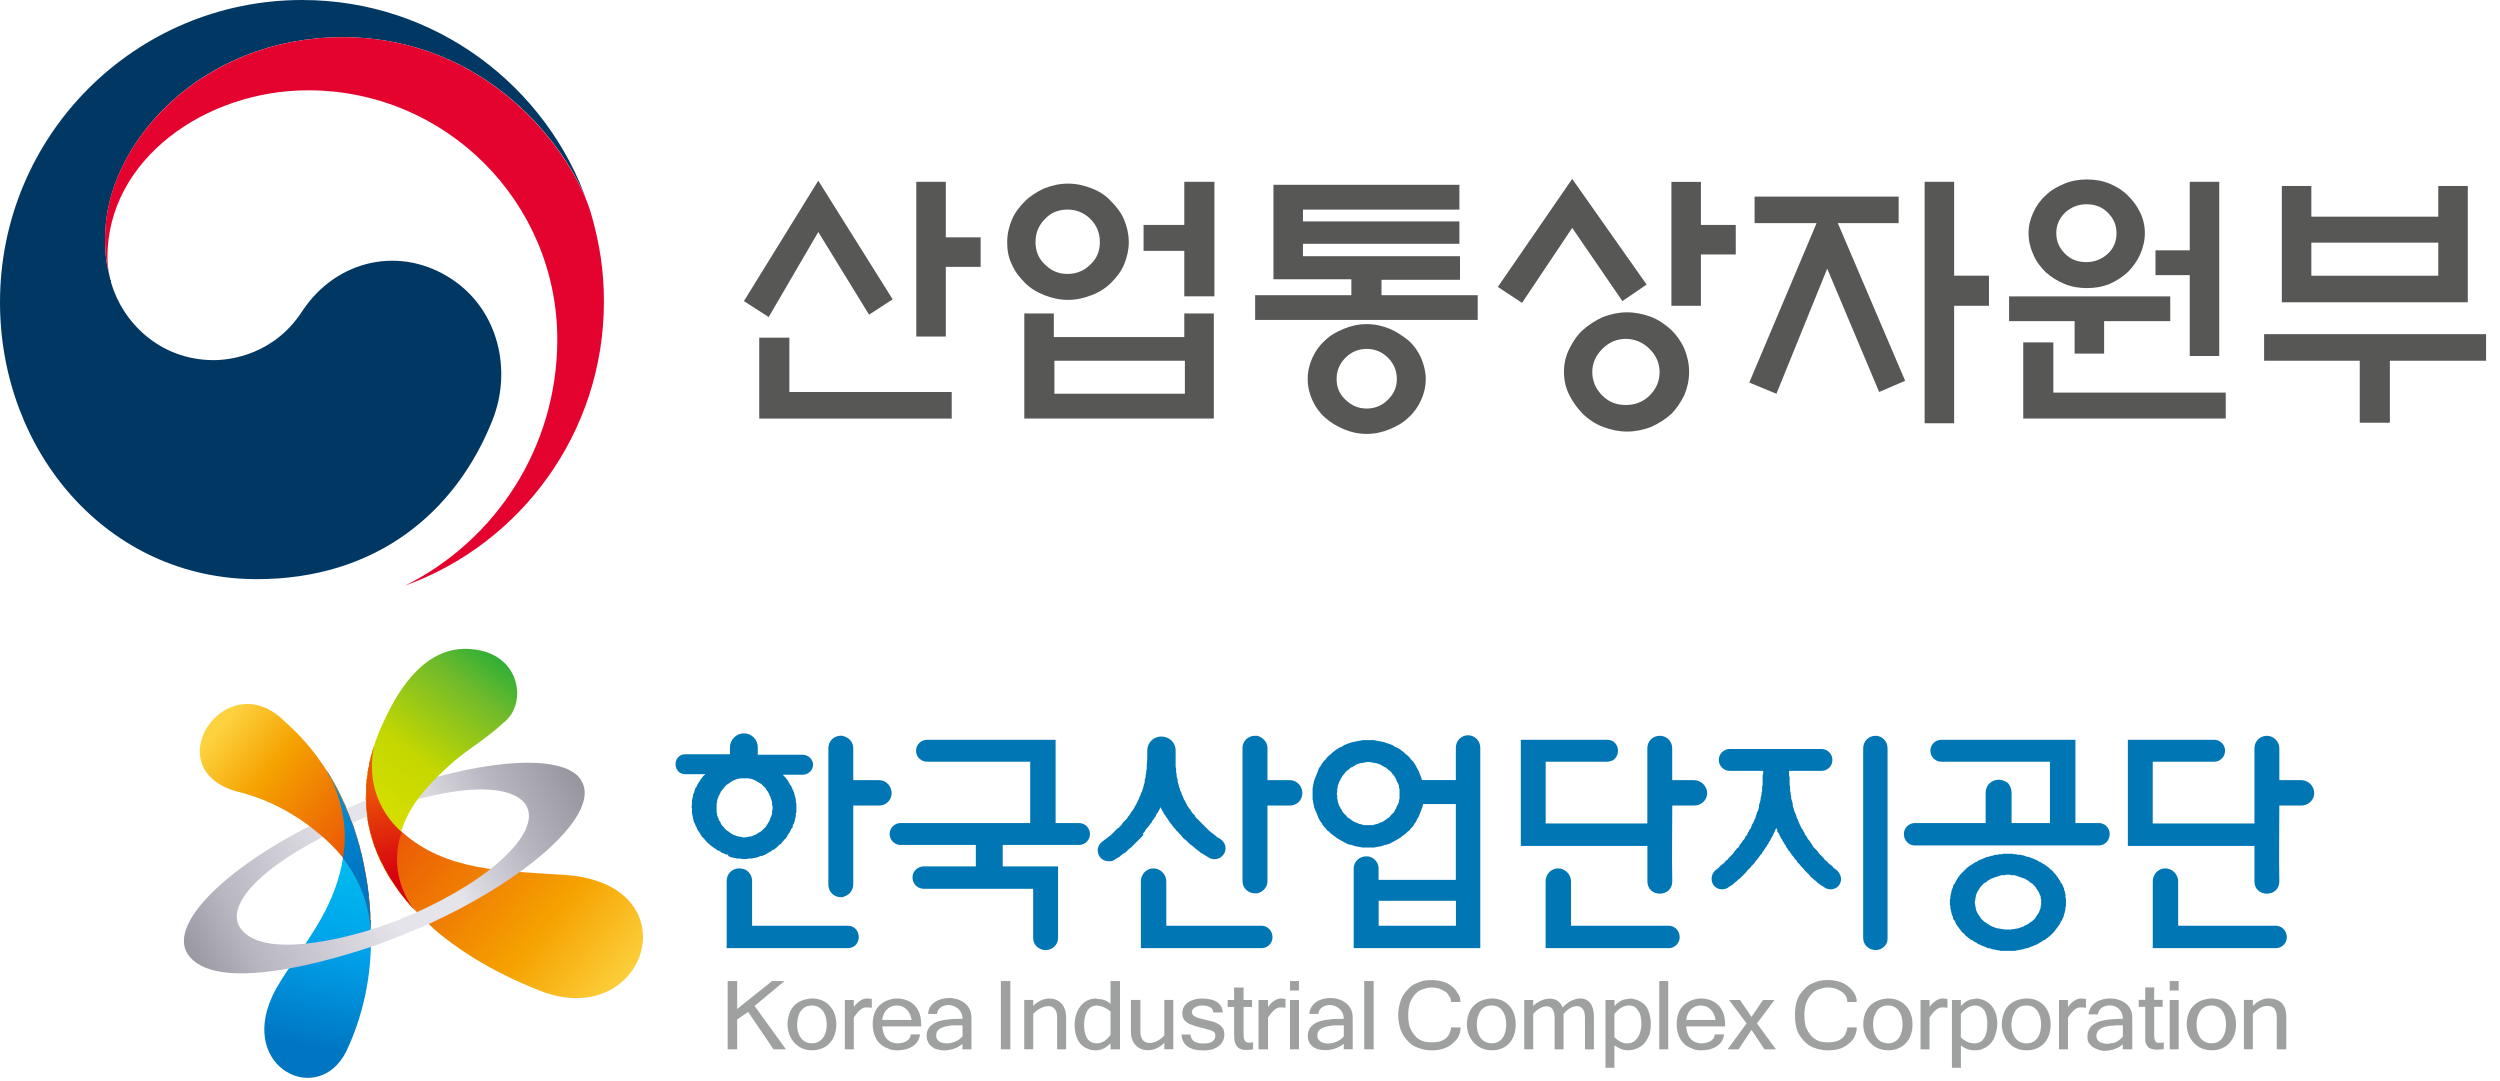 <svg width="148" height="64" viewBox="0 0 148 64" fill="none" xmlns="http://www.w3.org/2000/svg">
<path d="M26.807 16.567C23.766 14.504 19.922 15.343 17.895 18.419C16.217 21.005 13.631 21.32 12.652 21.32C9.437 21.32 7.235 19.048 6.571 16.706C6.571 16.671 6.571 16.671 6.571 16.636C6.571 16.601 6.571 16.567 6.536 16.567C6.291 15.588 6.221 15.133 6.221 14.085C6.221 8.458 11.953 2.202 20.271 2.202C28.764 2.202 33.622 8.668 34.88 12.268C34.846 12.198 34.846 12.128 34.811 12.093C32.399 5.068 25.724 0 17.895 0C8.004 0 0 8.004 0 17.895C0 26.737 6.361 34.286 15.203 34.286C22.263 34.286 26.982 30.337 29.149 24.885C30.337 21.914 29.498 18.384 26.807 16.567Z" fill="#003863"/>
<path d="M34.983 12.616C33.935 9.121 29.042 2.201 20.269 2.201C11.986 2.201 6.219 8.457 6.219 14.049C6.219 15.098 6.289 15.552 6.534 16.531C6.429 16.111 6.359 15.657 6.359 15.238C6.359 9.401 12.196 5.347 18.242 5.347C26.385 5.347 32.991 11.952 32.991 20.096C32.991 26.492 29.321 32.014 23.974 34.67C30.859 32.188 35.752 25.583 35.752 17.859C35.752 16.041 35.508 14.434 34.983 12.616Z" fill="#E4032E"/>
<path d="M48.442 10.695L52.846 17.72L51.448 18.628L48.442 13.735L45.507 18.768L44.039 17.825L48.442 10.695ZM46.73 19.991V23.207H56.341V24.78H44.947V19.991H46.73ZM55.992 19.922H54.244V10.764H55.992V14.05H58.054V15.797H55.992V19.922Z" fill="#575756"/>
<path d="M66.825 14.329C66.825 14.783 66.72 15.238 66.546 15.657C66.371 16.076 66.091 16.426 65.777 16.741C65.462 17.055 65.078 17.3 64.623 17.474C64.169 17.649 63.715 17.754 63.225 17.754C62.736 17.754 62.282 17.649 61.827 17.474C61.373 17.3 60.988 17.055 60.674 16.741C60.359 16.426 60.08 16.076 59.905 15.657C59.695 15.238 59.625 14.818 59.625 14.329C59.625 13.875 59.73 13.42 59.905 13.001C60.08 12.582 60.359 12.232 60.674 11.917C60.988 11.603 61.373 11.358 61.827 11.149C62.282 10.974 62.736 10.869 63.225 10.869C63.715 10.869 64.169 10.974 64.623 11.149C65.078 11.323 65.462 11.568 65.777 11.917C66.091 12.232 66.371 12.582 66.546 13.001C66.72 13.42 66.825 13.875 66.825 14.329ZM60.639 18.558H62.386V19.956H70.11V18.558H71.858V24.779H60.639V18.558ZM65.112 14.329C65.112 13.805 64.938 13.35 64.553 12.966C64.169 12.582 63.715 12.407 63.19 12.407C62.666 12.407 62.212 12.582 61.862 12.966C61.478 13.35 61.303 13.805 61.303 14.329C61.303 14.853 61.478 15.308 61.862 15.657C62.247 16.042 62.666 16.216 63.19 16.216C63.715 16.216 64.169 16.042 64.553 15.657C64.938 15.308 65.112 14.853 65.112 14.329ZM70.145 21.354H62.421V23.311H70.145V21.354ZM70.11 10.764H71.893V17.544H70.11V14.853H67.699V13.315H70.11V10.764Z" fill="#575756"/>
<path d="M87.446 18.942H74.304V17.474H80.001V16.531H75.388V10.939H86.397V12.407H77.135V13.106H86.397V14.434H77.135V15.168H86.432V16.566H81.784V17.474H87.481V18.942H87.446ZM84.405 22.438C84.405 22.892 84.3 23.311 84.125 23.696C83.951 24.08 83.706 24.43 83.391 24.709C83.077 25.024 82.692 25.233 82.273 25.408C81.853 25.583 81.399 25.688 80.91 25.688C80.421 25.688 79.966 25.583 79.547 25.408C79.127 25.233 78.743 24.989 78.428 24.709C78.114 24.43 77.869 24.08 77.694 23.696C77.52 23.311 77.415 22.892 77.415 22.438C77.415 21.983 77.52 21.564 77.694 21.179C77.869 20.795 78.114 20.445 78.428 20.166C78.743 19.851 79.127 19.642 79.547 19.467C79.966 19.292 80.421 19.187 80.91 19.187C81.399 19.187 81.853 19.292 82.273 19.467C82.692 19.642 83.042 19.886 83.391 20.166C83.706 20.445 83.951 20.795 84.125 21.179C84.3 21.599 84.405 22.018 84.405 22.438ZM82.692 22.438C82.692 21.948 82.518 21.529 82.168 21.179C81.819 20.83 81.399 20.655 80.91 20.655C80.421 20.655 80.001 20.83 79.652 21.179C79.302 21.529 79.127 21.948 79.127 22.438C79.127 22.927 79.302 23.346 79.652 23.661C80.001 24.01 80.421 24.185 80.91 24.185C81.399 24.185 81.819 24.01 82.168 23.661C82.518 23.311 82.692 22.927 82.692 22.438Z" fill="#575756"/>
<path d="M96.046 17.825L93.075 13.491L90.105 17.93L88.671 16.986L93.075 10.59L97.479 16.846L96.046 17.825ZM99.995 22.019C99.995 22.508 99.891 22.962 99.716 23.382C99.506 23.801 99.261 24.186 98.947 24.5C98.597 24.815 98.213 25.059 97.759 25.269C97.304 25.444 96.815 25.549 96.326 25.549C95.836 25.549 95.347 25.444 94.893 25.269C94.438 25.095 94.019 24.815 93.704 24.5C93.39 24.186 93.11 23.801 92.9 23.382C92.691 22.962 92.586 22.508 92.586 22.019C92.586 21.529 92.691 21.075 92.9 20.656C93.11 20.236 93.355 19.852 93.704 19.537C94.054 19.223 94.438 18.978 94.893 18.768C95.347 18.594 95.836 18.489 96.326 18.489C96.815 18.489 97.304 18.594 97.759 18.768C98.213 18.943 98.597 19.223 98.947 19.537C99.261 19.852 99.541 20.236 99.716 20.656C99.891 21.075 99.995 21.529 99.995 22.019ZM98.248 22.019C98.248 21.495 98.038 21.04 97.654 20.656C97.269 20.271 96.78 20.062 96.256 20.062C95.731 20.062 95.277 20.236 94.858 20.656C94.473 21.04 94.264 21.495 94.264 22.019C94.264 22.578 94.473 23.032 94.858 23.417C95.242 23.801 95.697 23.976 96.256 23.976C96.78 23.976 97.269 23.801 97.654 23.417C98.073 22.997 98.248 22.543 98.248 22.019ZM100.694 13.316H102.757V15.064H100.694V18.104H98.947V10.765H100.694V13.316Z" fill="#575756"/>
<path d="M103.872 13.211V11.638H112.4V13.211H108.8L112.784 22.542L111.246 23.206L108.171 15.902L105.165 23.311L103.557 22.647L107.542 13.211H103.872ZM115.685 25.059H113.938V10.764H115.685V16.321H117.747V18.104H115.685V25.059Z" fill="#575756"/>
<path d="M124.564 19.012V20.935H122.817V19.012H118.937V17.545H128.479V19.012H124.564ZM121.558 20.271V23.241H131.764V24.779H119.776V20.271H121.558ZM126.976 13.805C126.976 14.259 126.871 14.644 126.696 15.063C126.521 15.448 126.277 15.797 125.962 16.112C125.648 16.391 125.298 16.636 124.879 16.811C124.459 16.985 124.005 17.055 123.551 17.055C123.096 17.055 122.642 16.985 122.222 16.811C121.803 16.636 121.454 16.426 121.104 16.112C120.789 15.797 120.545 15.483 120.37 15.063C120.195 14.679 120.09 14.259 120.09 13.805C120.09 13.351 120.195 12.966 120.37 12.582C120.545 12.197 120.789 11.848 121.104 11.568C121.419 11.254 121.803 11.044 122.222 10.869C122.642 10.694 123.096 10.624 123.551 10.624C124.005 10.624 124.459 10.694 124.879 10.869C125.298 11.044 125.648 11.254 125.962 11.568C126.277 11.883 126.521 12.197 126.696 12.582C126.871 12.931 126.976 13.351 126.976 13.805ZM125.298 13.805C125.298 13.316 125.123 12.931 124.774 12.582C124.424 12.232 124.005 12.092 123.516 12.092C123.026 12.092 122.607 12.267 122.257 12.582C121.908 12.931 121.733 13.316 121.733 13.805C121.733 14.294 121.908 14.679 122.257 15.028C122.607 15.378 123.026 15.518 123.516 15.518C124.005 15.518 124.424 15.343 124.774 15.028C125.123 14.714 125.298 14.294 125.298 13.805ZM129.632 16.286H127.605V14.819H129.632V10.764H131.379V21.075H129.632V16.286Z" fill="#575756"/>
<path d="M134.035 19.782H147.177V21.355H141.48V25.025H139.697V21.355H134.035V19.782ZM136.831 12.827H144.346V11.01H146.093V17.895H135.084V11.01H136.831V12.827ZM144.346 14.365H136.831V16.322H144.346V14.365Z" fill="#575756"/>
<path fill-rule="evenodd" clip-rule="evenodd" d="M19.405 45.742H19.436C20.646 47.72 21.352 49.873 21.677 51.938C21.795 52.649 21.883 53.355 21.914 54.034V54.091V54.122V54.153V54.184V54.214V54.245V54.276V54.306V54.337V54.368V54.398V54.429V54.46L21.944 54.49V54.521V54.552V54.583V54.613V54.644V54.675V54.705V54.736V54.767V54.797V54.828V54.859V54.889V54.92V54.951V54.982V55.012V55.043V55.074C22.063 57.731 21.445 60.266 20.497 62.243C18.875 65.519 14.183 63.274 16.099 59.025C16.63 57.814 18.046 56.104 19.02 54.363C20.142 52.355 21.146 49.377 19.638 46.246C19.607 46.159 19.55 46.071 19.519 45.979C19.462 45.861 19.401 45.773 19.344 45.685L19.405 45.742Z" fill="url(#paint0_linear_1_864)"/>
<path fill-rule="evenodd" clip-rule="evenodd" d="M21.827 45.448L21.797 45.505V45.562V45.593L21.766 45.681V45.711V45.799V45.856L21.735 45.944V46.001V46.032V46.062L21.704 46.119V46.207V46.264V46.321V46.378L21.674 46.409V46.466V46.496V46.553V46.584V46.615V46.645V46.703V46.733V46.764V46.882V46.939V46.97V47.001C21.643 47.176 21.643 47.356 21.674 47.501C21.731 49.391 22.41 51.276 23.888 53.109C23.945 53.197 24.037 53.285 24.094 53.346L24.125 53.377V53.407C24.182 53.469 24.243 53.526 24.274 53.583H24.305V53.613H24.335L24.366 53.675L24.397 53.706C24.428 53.736 24.454 53.767 24.485 53.793C24.866 54.205 25.283 54.591 25.664 54.973C27.436 56.508 29.677 57.775 32.154 58.722C38.381 60.963 41.038 52.232 33.334 51.789C29.795 51.552 26.427 51.583 23.831 49.281C21.823 47.54 21.884 45.326 22.147 44.115C22.06 44.409 21.972 44.734 21.88 45.058V45.089V45.12V45.15L21.849 45.181V45.212V45.242V45.273C21.858 45.33 21.827 45.387 21.827 45.448Z" fill="url(#paint1_linear_1_864)"/>
<path d="M24.393 55.126H24.363H24.332C24.244 55.183 24.157 55.214 24.064 55.245C24.008 55.275 23.946 55.302 23.915 55.332C23.854 55.332 23.797 55.363 23.766 55.389H23.736C23.442 55.508 23.087 55.626 22.674 55.801V54.797C22.968 54.679 23.266 54.591 23.499 54.504C23.587 54.473 23.648 54.447 23.736 54.416V54.385C23.823 54.355 23.885 54.324 23.972 54.297C24.034 54.267 24.122 54.24 24.178 54.21H24.209C24.266 54.179 24.358 54.153 24.415 54.122C29.375 51.938 32.089 49.105 31.116 47.632V47.601C31.085 47.601 31.085 47.571 31.059 47.571V47.54L31.028 47.509C30.997 47.479 30.997 47.479 30.971 47.452C29.879 46.33 26.604 46.536 22.679 47.983V47.009C27.963 45.062 32.861 44.532 34.247 45.974V46.005H34.277V46.036C34.339 46.067 34.365 46.124 34.396 46.185C35.663 48.101 31.296 52.087 24.955 54.889C24.749 54.977 24.573 55.038 24.393 55.126ZM22.683 55.806C19.351 56.986 12.707 58.845 11.115 56.486C9.848 54.569 13.979 50.732 20.324 47.957C21.122 47.601 21.89 47.277 22.683 47.014V47.987C22.065 48.193 21.473 48.43 20.855 48.724C15.899 50.877 13.242 53.447 14.216 54.92C14.246 54.951 14.246 54.981 14.277 55.008C15.636 56.749 20.267 55.626 22.688 54.802V55.806H22.683Z" fill="url(#paint2_linear_1_864)"/>
<path fill-rule="evenodd" clip-rule="evenodd" d="M22.626 42.909C21.179 46.097 21.179 49.755 23.893 53.118C24.13 53.412 24.367 53.679 24.573 53.916C23.954 53.149 22.92 51.32 23.862 48.899C24.362 47.514 25.428 46.391 26.546 45.361C27.52 44.444 28.817 43.738 29.791 42.795C31.207 41.761 30.883 38.84 28.169 38.459C27.195 38.309 26.397 38.516 25.717 38.901C24.279 39.721 23.301 41.405 22.626 42.909Z" fill="url(#paint3_linear_1_864)"/>
<path fill-rule="evenodd" clip-rule="evenodd" d="M22.154 44.12C22.097 44.326 22.036 44.532 21.979 44.738C21.979 44.795 21.948 44.826 21.948 44.887V44.918C21.917 45.005 21.891 45.124 21.86 45.212V45.299V45.33L21.829 45.418L21.799 45.505V45.536C21.799 45.593 21.799 45.624 21.768 45.685V45.716C21.768 45.747 21.768 45.804 21.768 45.834V45.865C21.738 45.922 21.738 45.953 21.738 46.014V46.045C21.738 46.075 21.707 46.132 21.707 46.163V46.194C21.707 46.224 21.707 46.282 21.707 46.312V46.343C21.707 46.4 21.676 46.431 21.676 46.492V46.523V46.553V46.61V46.641V46.698V46.816V46.873V46.961V46.992V47.286C21.676 47.343 21.676 47.404 21.676 47.461V47.492V47.523V47.553C21.676 47.61 21.676 47.641 21.676 47.702C21.676 47.878 21.707 48.057 21.733 48.202V48.233C21.733 48.321 21.764 48.408 21.764 48.5V48.588L21.794 48.676V48.706C21.794 48.737 21.825 48.794 21.825 48.825V48.913L21.856 48.97L21.887 49.057V49.145L21.917 49.233V49.29C21.948 49.32 21.948 49.347 21.948 49.377L21.979 49.434C21.979 49.491 22.009 49.522 22.009 49.553V49.61C22.04 49.641 22.04 49.697 22.066 49.728V49.759C22.066 49.816 22.097 49.847 22.097 49.908L22.128 49.939C22.128 49.969 22.158 50.026 22.158 50.057V50.088C22.189 50.118 22.215 50.175 22.215 50.237H22.246C22.246 50.294 22.277 50.355 22.277 50.386L22.308 50.417C22.308 50.474 22.338 50.504 22.338 50.535L22.369 50.592C22.4 50.649 22.4 50.68 22.43 50.711L22.461 50.767C22.461 50.798 22.492 50.855 22.492 50.886L22.522 50.917C22.553 51.004 22.61 51.123 22.672 51.21C22.702 51.267 22.729 51.329 22.729 51.359L22.759 51.39C22.79 51.447 22.816 51.478 22.816 51.539H22.847C22.878 51.601 22.904 51.658 22.935 51.688V51.719C23.141 52.074 23.408 52.456 23.671 52.842C23.702 52.872 23.759 52.929 23.79 52.991L23.82 53.021C23.851 53.052 23.877 53.109 23.908 53.14L23.939 53.17L23.97 53.201V53.232H24V53.263H24.031V53.293L24.062 53.324V53.355H24.092V53.385H24.123C24.272 53.592 24.447 53.771 24.596 53.947C24.005 53.21 23.031 51.495 23.772 49.255C21.829 47.483 21.887 45.33 22.154 44.12ZM21.68 46.983V47.014C21.65 47.102 21.68 47.189 21.68 47.281V46.983Z" fill="url(#paint4_linear_1_864)"/>
<path fill-rule="evenodd" clip-rule="evenodd" d="M16.845 42.703C19.796 45.299 21.151 48.75 21.686 51.938C21.805 52.675 21.892 53.385 21.923 54.091C21.923 54.416 21.954 54.622 21.954 55.034C21.717 52.171 20.213 50.43 18.796 49.281C17.529 48.22 15.964 47.365 14.28 46.922C9.022 45.712 13.332 39.191 16.845 42.703Z" fill="url(#paint5_linear_1_864)"/>
<path fill-rule="evenodd" clip-rule="evenodd" d="M21.945 54.74V54.71V54.679V54.648V54.618V54.587V54.556V54.526V54.495V54.464H21.914V54.433V54.403V54.372V54.341V54.311V54.28V54.249V54.218V54.188V54.157V54.127V54.096V54.065V54.008C21.883 53.714 21.857 53.416 21.826 53.122V53.092V53.03V52.969V52.912V52.881L21.795 52.85V52.82C21.795 52.732 21.795 52.644 21.765 52.583V52.552V52.495V52.438V52.407L21.734 52.377V52.346V52.35V52.32V52.289V52.263V52.232L21.703 52.201V52.175V52.087V52.057L21.673 52V51.969V51.938C21.673 51.881 21.642 51.82 21.642 51.763V51.732L21.611 51.645V51.614L21.581 51.495V51.465L21.55 51.346V51.316C21.55 51.228 21.519 51.14 21.493 51.048V51.017L21.462 50.899V50.868L21.431 50.75V50.693V50.662L21.401 50.575L21.37 50.425H21.339L21.309 50.307V50.219L21.278 50.162V50.075L21.247 49.987L21.217 49.899V49.868L21.186 49.812V49.781L21.155 49.693L21.125 49.636V49.579L21.067 49.43V49.373L21.037 49.342C21.037 49.312 21.006 49.255 21.006 49.224V49.193L20.949 49.075V49.018L20.918 48.93L20.888 48.873C20.857 48.785 20.831 48.698 20.8 48.606H20.769C20.739 48.518 20.708 48.4 20.682 48.312L20.651 48.255L20.62 48.167L20.59 48.136L20.559 48.018L20.528 47.987L20.467 47.869V47.838L20.436 47.751V47.72L20.405 47.663L20.348 47.575V47.544L20.318 47.514L20.287 47.426L20.256 47.369L20.199 47.251V47.22L20.138 47.132L20.107 47.075L20.076 46.987L20.046 46.931L19.989 46.812L19.901 46.663V46.632L19.844 46.514H19.813L19.756 46.365H19.726C19.726 46.308 19.695 46.277 19.669 46.216L19.581 46.097V46.067L19.493 45.948L19.462 45.891L19.432 45.803L19.436 45.773C19.405 45.716 19.379 45.685 19.349 45.654H19.379C19.41 45.742 19.467 45.83 19.528 45.948C19.559 46.036 19.616 46.124 19.647 46.216C20.177 47.308 20.383 48.4 20.414 49.434C20.414 49.908 20.383 50.351 20.296 50.794C21.12 51.855 21.8 53.214 21.949 55.043V55.012V54.981V54.951V54.92V54.889V54.859V54.828V54.797V54.767V54.74H21.945Z" fill="url(#paint6_linear_1_864)"/>
<path d="M75.067 59.612V59.2H74.506V62.12H75.067V60.23C75.273 59.937 75.51 59.639 75.777 59.639C75.926 59.639 76.045 59.639 76.102 59.669V59.139C76.014 59.139 75.953 59.108 75.865 59.108C75.567 59.108 75.299 59.288 75.067 59.612Z" fill="#9FA0A0"/>
<path d="M73.62 61.266V59.612H74.12V59.2H73.62V58.463H73.059V59.2H72.678V59.612H73.059V61.266C73.059 62.002 73.353 62.27 74.182 62.121V61.708C73.826 61.765 73.62 61.735 73.62 61.266Z" fill="#9FA0A0"/>
<path d="M48.063 59.108C47.471 59.139 46.94 59.402 46.734 59.994C46.352 61.055 46.971 62.178 48.063 62.178C48.948 62.178 49.51 61.559 49.51 60.643C49.51 59.757 48.948 59.108 48.063 59.108ZM48.063 61.765C47.264 61.765 47.058 60.822 47.264 60.173C47.295 60.024 47.352 59.906 47.44 59.818C47.589 59.612 47.821 59.525 48.058 59.525C48.676 59.525 48.944 60.086 48.944 60.647C48.948 61.204 48.685 61.765 48.063 61.765Z" fill="#9FA0A0"/>
<path d="M76.898 59.2H76.368V62.12H76.898V59.2Z" fill="#9FA0A0"/>
<path d="M46.442 58.078H45.705L43.64 59.731V58.078H43.078V62.12H43.64V60.349L44.289 59.906L45.793 62.12H46.529L44.67 59.551L46.442 58.078Z" fill="#9FA0A0"/>
<path d="M76.898 58.078H76.368V58.639H76.898V58.078Z" fill="#9FA0A0"/>
<path d="M61.166 59.551V59.196H60.635V62.116H61.166V60.024C61.639 59.494 62.582 59.257 62.582 60.23V62.12H63.113V60.2C63.113 58.989 61.846 58.814 61.166 59.551Z" fill="#9FA0A0"/>
<path d="M78.755 59.082C78.137 59.082 77.545 59.406 77.514 60.024H78.045C78.076 59.669 78.4 59.494 78.751 59.494C79.137 59.525 79.549 59.788 79.549 60.318H79.282C79.076 60.318 78.896 60.318 78.751 60.349C77.865 60.41 77.422 60.761 77.422 61.322C77.422 62.059 78.133 62.239 78.751 62.147C79.076 62.085 79.343 61.971 79.549 61.792V62.116H80.08V60.226C80.084 59.463 79.404 59.082 78.755 59.082ZM79.553 61.353C79.378 61.559 79.08 61.735 78.755 61.765C78.549 61.796 78.312 61.765 78.163 61.647C78.045 61.559 77.988 61.471 77.988 61.292C77.988 60.967 78.255 60.792 78.755 60.73C78.874 60.7 79.023 60.7 79.168 60.7H79.553V61.353Z" fill="#9FA0A0"/>
<path d="M50.546 59.612V59.2H50.015V62.12H50.546V60.23C50.752 59.937 50.989 59.639 51.256 59.639C51.406 59.639 51.524 59.639 51.612 59.669V59.139C51.524 59.139 51.436 59.108 51.344 59.108C51.046 59.108 50.778 59.288 50.546 59.612Z" fill="#9FA0A0"/>
<path d="M56.184 59.082C55.565 59.082 54.973 59.406 54.943 60.024H55.473C55.504 59.669 55.828 59.494 56.184 59.494C56.565 59.525 56.982 59.788 56.982 60.318H56.714C56.508 60.318 56.333 60.318 56.184 60.349C55.298 60.41 54.855 60.761 54.855 61.322C54.855 61.471 54.886 61.59 54.943 61.678C54.973 61.796 55.061 61.884 55.149 61.945C55.236 62.033 55.355 62.094 55.473 62.12C55.622 62.151 55.741 62.182 55.886 62.182C56.004 62.182 56.092 62.182 56.179 62.151C56.473 62.12 56.741 62.002 56.977 61.796V62.12H57.508V60.23C57.512 59.463 56.833 59.082 56.184 59.082ZM56.982 61.353C56.863 61.471 56.745 61.59 56.57 61.647C56.451 61.708 56.333 61.735 56.188 61.765C56.157 61.765 56.1 61.765 56.039 61.765C55.864 61.765 55.715 61.735 55.596 61.647C55.478 61.559 55.421 61.471 55.421 61.292C55.421 60.967 55.688 60.792 56.188 60.73C56.306 60.7 56.456 60.7 56.6 60.7H56.982V61.353Z" fill="#9FA0A0"/>
<path d="M59.812 58.078H59.251V62.12H59.812V58.078Z" fill="#9FA0A0"/>
<path d="M53.082 59.108C52.49 59.139 51.959 59.432 51.753 60.024C51.696 60.2 51.665 60.406 51.665 60.643C51.665 61.261 51.933 61.853 52.551 62.059C52.7 62.147 52.906 62.178 53.082 62.178C53.112 62.178 53.139 62.178 53.139 62.178C53.757 62.178 54.38 61.91 54.467 61.235H53.91C53.91 61.621 53.468 61.765 53.143 61.765C53.143 61.765 53.112 61.765 53.086 61.765C52.998 61.765 52.911 61.735 52.792 61.704C52.406 61.555 52.262 61.173 52.231 60.761H53.086H54.533V60.643C54.533 60.406 54.502 60.2 54.445 60.024C54.235 59.406 53.704 59.108 53.082 59.108ZM53.082 60.38H52.227C52.284 59.88 52.608 59.525 53.082 59.525C53.582 59.525 53.88 59.88 53.968 60.38H53.082Z" fill="#9FA0A0"/>
<path d="M72.205 60.673C72.117 60.612 71.999 60.555 71.88 60.498C71.731 60.467 71.556 60.41 71.381 60.38C71.205 60.323 71.025 60.292 70.938 60.261C70.258 60.055 70.583 59.525 71.174 59.525C71.587 59.525 71.823 59.674 71.823 59.937H72.385C72.354 59.406 71.942 59.112 71.144 59.112C70.644 59.112 69.995 59.349 69.995 59.967C69.995 60.204 70.052 60.38 70.262 60.529C70.35 60.586 70.438 60.647 70.587 60.678C70.705 60.735 70.854 60.766 71.061 60.827C71.236 60.858 71.385 60.915 71.503 60.945C71.622 60.976 71.71 61.002 71.771 61.033C71.828 61.064 71.889 61.094 71.92 61.151C71.92 61.182 71.951 61.239 71.951 61.3C71.951 61.45 71.894 61.568 71.775 61.656C71.657 61.743 71.481 61.774 71.245 61.774C70.745 61.774 70.508 61.599 70.477 61.243H69.947C69.977 61.862 70.42 62.186 71.245 62.186C71.451 62.186 71.6 62.156 71.775 62.125C71.924 62.068 72.043 62.007 72.157 61.919C72.275 61.831 72.332 61.743 72.394 61.625C72.451 61.507 72.481 61.388 72.481 61.27C72.481 61.121 72.451 61.002 72.424 60.915C72.354 60.822 72.293 60.735 72.205 60.673Z" fill="#9FA0A0"/>
<path d="M65.743 59.432C65.537 59.226 65.27 59.139 64.945 59.139L64.914 59.108C64.059 59.108 63.617 59.875 63.617 60.673C63.617 61.235 63.792 61.822 64.327 62.059C64.476 62.147 64.682 62.178 64.857 62.178C64.888 62.178 64.914 62.178 64.945 62.178C65.27 62.147 65.506 62.002 65.743 61.765V62.12H66.305V58.078H65.743V59.432ZM65.743 61.265C65.506 61.59 65.243 61.765 64.945 61.765H64.914C64.323 61.765 64.178 61.173 64.178 60.673C64.178 60.174 64.327 59.525 64.945 59.525C65.239 59.555 65.506 59.674 65.743 59.88V61.265Z" fill="#9FA0A0"/>
<path d="M68.928 61.292C68.454 61.853 67.512 62.002 67.512 61.086V59.196H66.95V61.086C66.95 62.296 68.248 62.471 68.928 61.735V62.116H69.459V59.196H68.928V61.292Z" fill="#9FA0A0"/>
<path d="M98.76 58.078H98.23V62.12H98.76V58.078Z" fill="#9FA0A0"/>
<path d="M122.424 59.612V59.2H121.893V62.12H122.424V60.23C122.63 59.937 122.867 59.639 123.134 59.639C123.283 59.639 123.402 59.639 123.489 59.669V59.139C123.402 59.139 123.314 59.108 123.222 59.108C122.928 59.108 122.661 59.288 122.424 59.612Z" fill="#9FA0A0"/>
<path d="M124.906 59.108C124.288 59.108 123.696 59.432 123.639 60.051H124.2C124.231 59.696 124.555 59.52 124.906 59.52C125.292 59.52 125.673 59.788 125.673 60.318H125.406C125.23 60.318 125.051 60.349 124.906 60.349C124.02 60.437 123.577 60.761 123.577 61.353C123.577 61.471 123.577 61.59 123.634 61.708C123.696 61.796 123.783 61.884 123.871 61.976C123.959 62.033 124.077 62.094 124.196 62.125C124.314 62.186 124.463 62.213 124.608 62.213C124.695 62.213 124.814 62.182 124.902 62.182C125.195 62.12 125.463 62.007 125.669 61.827V62.12H126.23V60.23C126.235 59.463 125.559 59.108 124.906 59.108ZM125.673 61.353C125.586 61.502 125.437 61.59 125.292 61.678C125.173 61.739 125.024 61.765 124.906 61.765C124.849 61.796 124.818 61.796 124.757 61.796C124.581 61.796 124.402 61.735 124.283 61.678C124.165 61.59 124.108 61.471 124.108 61.322C124.108 60.998 124.375 60.792 124.906 60.73C125.024 60.73 125.173 60.7 125.318 60.7H125.673V61.353Z" fill="#9FA0A0"/>
<path d="M127.826 61.735C127.795 61.735 127.738 61.735 127.708 61.735C127.677 61.704 127.651 61.704 127.62 61.673C127.589 61.616 127.559 61.586 127.559 61.524C127.528 61.463 127.528 61.375 127.528 61.257V59.603H128.028V59.191H127.528V58.455H126.997V59.191H126.612V59.603H126.997V61.257C126.997 61.406 126.997 61.524 126.997 61.638C127.028 61.757 127.054 61.844 127.116 61.906C127.146 61.993 127.234 62.055 127.322 62.081C127.41 62.112 127.559 62.142 127.708 62.142C127.857 62.142 127.975 62.112 128.094 62.112V61.7C128.063 61.73 128.006 61.73 127.975 61.73C127.914 61.735 127.883 61.735 127.826 61.735Z" fill="#9FA0A0"/>
<path d="M119.98 59.108H119.95C119.358 59.139 118.827 59.402 118.621 59.994C118.235 61.055 118.858 62.178 119.95 62.178H119.98C120.866 62.178 121.397 61.559 121.397 60.643C121.397 59.757 120.866 59.108 119.98 59.108ZM119.98 61.765H119.95C119.152 61.765 118.946 60.822 119.152 60.173C119.213 60.024 119.27 59.906 119.327 59.818C119.476 59.612 119.713 59.525 119.945 59.525H119.976C120.594 59.525 120.831 60.086 120.831 60.647C120.836 61.204 120.599 61.765 119.98 61.765Z" fill="#9FA0A0"/>
<path d="M134.286 59.108C133.962 59.108 133.668 59.257 133.37 59.551V59.196H132.839V62.116H133.37V60.024C133.664 59.7 133.931 59.551 134.225 59.551C134.4 59.551 134.55 59.612 134.637 59.7C134.725 59.818 134.786 59.994 134.786 60.23V62.12H135.348V60.2C135.352 59.494 134.997 59.108 134.286 59.108Z" fill="#9FA0A0"/>
<path d="M128.978 59.2H128.447V62.12H128.978V59.2Z" fill="#9FA0A0"/>
<path d="M130.925 59.108C130.306 59.139 129.802 59.402 129.565 59.994C129.184 61.055 129.802 62.178 130.925 62.178C131.81 62.178 132.372 61.559 132.372 60.643C132.372 59.757 131.81 59.108 130.925 59.108ZM130.925 61.765C130.1 61.765 129.92 60.822 130.1 60.173C130.157 60.024 130.219 59.906 130.276 59.818C130.451 59.612 130.657 59.525 130.925 59.525C131.543 59.525 131.78 60.086 131.78 60.647C131.78 61.204 131.547 61.765 130.925 61.765Z" fill="#9FA0A0"/>
<path d="M117.884 59.525C117.796 59.406 117.647 59.318 117.502 59.231C117.353 59.174 117.178 59.112 116.972 59.112C116.941 59.112 116.91 59.143 116.884 59.143C116.59 59.143 116.323 59.292 116.086 59.555V59.2H115.555V63.212H116.086V61.884C116.292 62.059 116.56 62.178 116.884 62.178C116.884 62.178 116.915 62.178 116.941 62.178C117.117 62.178 117.296 62.147 117.441 62.059C117.59 62.002 117.735 61.884 117.853 61.765C117.972 61.616 118.059 61.471 118.121 61.265C118.178 61.09 118.239 60.853 118.239 60.616C118.239 60.41 118.208 60.204 118.151 59.998C118.09 59.818 118.002 59.669 117.884 59.525ZM117.441 61.471C117.323 61.678 117.117 61.765 116.91 61.765H116.88C116.586 61.765 116.318 61.647 116.082 61.41V60.024C116.318 59.731 116.582 59.551 116.88 59.525H116.91C117.147 59.525 117.323 59.612 117.472 59.818C117.59 59.994 117.647 60.261 117.647 60.616C117.647 60.998 117.59 61.292 117.441 61.471Z" fill="#9FA0A0"/>
<path d="M81.321 58.078H80.76V62.12H81.321V58.078Z" fill="#9FA0A0"/>
<path d="M128.978 58.078H128.447V58.639H128.978V58.078Z" fill="#9FA0A0"/>
<path d="M88.314 59.108C87.696 59.139 87.191 59.402 86.954 59.994C86.569 61.055 87.191 62.178 88.314 62.178C89.2 62.178 89.73 61.559 89.73 60.643C89.73 59.757 89.2 59.108 88.314 59.108ZM88.314 61.765C87.49 61.765 87.31 60.822 87.49 60.173C87.551 60.024 87.608 59.906 87.665 59.818C87.84 59.612 88.051 59.525 88.314 59.525C88.932 59.525 89.169 60.086 89.169 60.647C89.169 61.204 88.932 61.765 88.314 61.765Z" fill="#9FA0A0"/>
<path d="M92.506 59.643C92.212 58.845 91.208 59.082 90.765 59.555V59.2H90.234V62.121H90.765V60.025C91.239 59.463 92.032 59.314 92.032 60.231V62.121H92.563V60.025C93.037 59.432 93.83 59.314 93.83 60.231V62.121H94.361V60.2C94.365 58.757 93.124 58.933 92.506 59.643Z" fill="#9FA0A0"/>
<path d="M97.407 59.525C97.289 59.406 97.171 59.318 96.995 59.231C96.846 59.174 96.671 59.112 96.465 59.112C96.434 59.112 96.408 59.143 96.377 59.143C96.083 59.143 95.816 59.292 95.579 59.555V59.2H95.044V63.212H95.574V61.884C95.811 62.059 96.105 62.178 96.373 62.178C96.728 62.178 97.109 62.028 97.346 61.765C97.464 61.616 97.552 61.471 97.64 61.265C97.701 61.09 97.728 60.853 97.728 60.616C97.728 60.41 97.697 60.204 97.64 59.998C97.583 59.818 97.526 59.669 97.407 59.525ZM96.373 61.765C96.136 61.796 95.873 61.678 95.574 61.41V60.024C95.811 59.731 96.074 59.551 96.373 59.525C96.403 59.525 96.403 59.525 96.434 59.525C96.671 59.525 96.846 59.612 96.965 59.818C97.114 59.994 97.171 60.261 97.171 60.616C97.171 61.292 96.815 61.765 96.373 61.765Z" fill="#9FA0A0"/>
<path d="M83.743 58.902C83.862 58.753 84.011 58.634 84.186 58.577C84.362 58.52 84.541 58.459 84.747 58.459C84.923 58.459 85.072 58.49 85.19 58.52C85.339 58.577 85.458 58.639 85.545 58.696C85.664 58.757 85.721 58.845 85.782 58.963C85.87 59.051 85.901 59.169 85.901 59.319H86.462C86.462 59.112 86.4 58.937 86.287 58.788C86.199 58.612 86.08 58.494 85.931 58.376C85.782 58.257 85.607 58.17 85.401 58.108C85.195 58.047 84.989 58.02 84.752 58.02C84.458 58.02 84.19 58.051 83.954 58.17C83.686 58.257 83.48 58.406 83.335 58.582C83.16 58.757 83.011 58.968 82.923 59.231C82.835 59.498 82.774 59.792 82.774 60.086C82.774 60.41 82.831 60.704 82.923 60.972C83.011 61.208 83.16 61.445 83.335 61.621C83.484 61.796 83.691 61.945 83.954 62.033C84.19 62.12 84.454 62.182 84.752 62.182C84.989 62.182 85.225 62.151 85.401 62.094C85.607 62.037 85.787 61.945 85.931 61.827C86.08 61.708 86.225 61.559 86.317 61.414C86.405 61.239 86.466 61.059 86.466 60.823H85.905C85.874 61.116 85.756 61.353 85.55 61.502C85.344 61.651 85.076 61.708 84.752 61.708C84.546 61.708 84.34 61.678 84.19 61.621C84.015 61.533 83.866 61.445 83.748 61.296C83.629 61.147 83.541 61.002 83.454 60.796C83.397 60.59 83.366 60.353 83.366 60.09C83.366 59.853 83.397 59.617 83.454 59.411C83.537 59.2 83.625 59.02 83.743 58.902Z" fill="#9FA0A0"/>
<path d="M107.201 58.902C107.32 58.753 107.469 58.634 107.644 58.577C107.82 58.52 107.999 58.459 108.206 58.459C108.381 58.459 108.53 58.49 108.648 58.52C108.798 58.577 108.916 58.639 109.004 58.696C109.122 58.757 109.179 58.845 109.271 58.963C109.328 59.051 109.359 59.169 109.359 59.319H109.92C109.92 59.112 109.863 58.937 109.771 58.788C109.653 58.612 109.534 58.494 109.39 58.376C109.24 58.257 109.065 58.17 108.859 58.108C108.653 58.047 108.447 58.02 108.21 58.02C107.916 58.02 107.649 58.051 107.412 58.17C107.144 58.257 106.938 58.406 106.794 58.582C106.618 58.757 106.469 58.968 106.381 59.231C106.294 59.498 106.263 59.792 106.263 60.086C106.263 60.41 106.294 60.704 106.381 60.972C106.469 61.208 106.618 61.445 106.794 61.621C106.943 61.796 107.149 61.945 107.412 62.033C107.649 62.12 107.912 62.182 108.21 62.182C108.447 62.182 108.684 62.151 108.89 62.094C109.065 62.037 109.245 61.945 109.39 61.827C109.565 61.708 109.683 61.559 109.771 61.414C109.859 61.239 109.92 61.059 109.92 60.823H109.359C109.328 61.116 109.21 61.353 109.004 61.502C108.798 61.651 108.53 61.708 108.206 61.708C107.999 61.708 107.793 61.678 107.644 61.621C107.469 61.533 107.32 61.445 107.201 61.296C107.083 61.147 106.995 61.002 106.908 60.796C106.851 60.59 106.82 60.353 106.82 60.09C106.82 59.853 106.851 59.617 106.908 59.411C106.995 59.2 107.083 59.02 107.201 58.902Z" fill="#9FA0A0"/>
<path d="M111.775 59.108C111.156 59.139 110.652 59.402 110.415 59.994C110.034 61.055 110.652 62.178 111.775 62.178C112.66 62.178 113.222 61.559 113.222 60.643C113.222 59.757 112.66 59.108 111.775 59.108ZM111.775 61.765C110.95 61.765 110.77 60.822 110.95 60.173C111.007 60.024 111.069 59.906 111.126 59.818C111.301 59.612 111.507 59.525 111.775 59.525C112.393 59.525 112.63 60.086 112.63 60.647C112.63 61.204 112.393 61.765 111.775 61.765Z" fill="#9FA0A0"/>
<path d="M114.228 59.612V59.2H113.697V62.12H114.228V60.23C114.434 59.937 114.67 59.639 114.964 59.639C115.113 59.639 115.201 59.639 115.289 59.669V59.139C115.201 59.139 115.113 59.108 115.052 59.108C114.727 59.108 114.46 59.288 114.228 59.612Z" fill="#9FA0A0"/>
<path d="M105.049 59.2H104.369L103.689 60.2L103.01 59.2H102.361L103.396 60.586L102.273 62.12H102.922L103.689 60.967L104.457 62.12H105.136L104.014 60.586L105.049 59.2Z" fill="#9FA0A0"/>
<path d="M100.678 59.108C100.086 59.139 99.555 59.432 99.349 60.024C99.292 60.2 99.261 60.406 99.261 60.643C99.261 61.261 99.529 61.853 100.147 62.059C100.296 62.147 100.502 62.178 100.678 62.178C100.709 62.178 100.739 62.178 100.739 62.178C101.358 62.178 101.98 61.91 102.068 61.235H101.507C101.507 61.621 101.064 61.765 100.739 61.765C100.739 61.765 100.709 61.765 100.678 61.765C100.59 61.765 100.502 61.735 100.384 61.704C99.998 61.555 99.853 61.173 99.823 60.761H100.678H102.125V60.643C102.125 60.406 102.094 60.2 102.037 60.024C101.827 59.406 101.296 59.108 100.678 59.108ZM100.678 60.38H99.823C99.884 59.88 100.204 59.525 100.678 59.525C101.178 59.525 101.476 59.88 101.564 60.38H100.678Z" fill="#9FA0A0"/>
<path fill-rule="evenodd" clip-rule="evenodd" d="M43.107 50.671L43.164 50.702L43.251 50.733L43.308 50.763H43.396L43.457 50.794H43.545L43.602 50.825H43.69H43.778H43.835L43.922 50.855H44.01H44.067H44.155H44.216L44.304 50.825H44.392H44.449H44.536L44.593 50.794H44.681L44.769 50.763H44.826L44.883 50.733L44.97 50.702L45.027 50.671H45.115L45.176 50.641L45.264 50.61L45.321 50.579L45.383 50.548L45.47 50.491L45.527 50.461L45.584 50.43L45.641 50.399L45.703 50.342L45.76 50.312L45.847 50.281L45.904 50.224L45.961 50.193L45.992 50.136L46.049 50.105L46.106 50.048L46.163 49.992L46.22 49.961L46.277 49.904L46.308 49.847L46.365 49.79L46.422 49.733L46.453 49.676L46.51 49.645L46.54 49.588L46.597 49.531L46.628 49.443L46.659 49.386L46.716 49.329L46.746 49.272L46.777 49.215L46.808 49.158L46.838 49.071L46.9 49.014L46.93 48.957V48.869L46.961 48.812L46.992 48.755L47.023 48.667L47.053 48.61V48.523L47.084 48.465V48.378L47.115 48.321V48.233V48.145L47.145 48.088V48.001V47.913V47.856V47.768V47.681V47.571L47.115 47.483V47.395V47.339L47.084 47.251V47.194L47.053 47.106L47.023 47.018V46.961L46.992 46.874L46.961 46.817L46.93 46.76L46.9 46.672L46.869 46.615L46.838 46.527L46.781 46.47L46.751 46.413L46.72 46.356L46.689 46.299L46.632 46.212L46.602 46.155L46.545 46.098L46.514 46.041L46.457 45.983L46.395 45.926L46.365 45.896V45.865H47.487H47.518C47.843 45.865 48.136 45.598 48.136 45.273C48.136 44.949 47.843 44.681 47.518 44.681H44.861V44.3V44.238C44.861 43.795 44.505 43.414 44.036 43.414C43.593 43.414 43.212 43.795 43.212 44.238V44.269V44.651H40.585H40.554C40.23 44.651 39.993 44.918 39.993 45.242C39.993 45.567 40.23 45.834 40.554 45.834H40.585H40.616H41.739V45.865L41.681 45.896L41.62 45.953L41.589 46.01L41.532 46.067L41.502 46.124L41.445 46.181L41.414 46.269L41.357 46.326L41.326 46.383L41.296 46.44L41.265 46.497L41.234 46.584L41.177 46.641L41.147 46.729L41.116 46.786V46.843L41.085 46.931L41.054 46.988L41.024 47.075V47.163L40.993 47.22V47.308L40.962 47.365V47.453V47.54V47.597V47.685L40.932 47.773L40.962 47.83V47.917V48.005V48.062V48.15L40.993 48.237V48.294L41.024 48.382V48.439L41.054 48.527V48.584L41.085 48.672L41.116 48.729L41.147 48.786L41.177 48.873L41.208 48.93L41.239 48.987L41.269 49.075L41.3 49.132L41.331 49.189L41.388 49.246L41.418 49.303L41.449 49.36L41.506 49.448L41.537 49.505L41.594 49.562L41.624 49.593L41.686 49.65L41.717 49.706L41.774 49.764L41.831 49.821L41.861 49.877L41.918 49.908L41.975 49.965L42.032 50.022L42.089 50.053L42.146 50.11L42.203 50.141L42.26 50.198L42.322 50.228L42.379 50.259L42.44 50.316L42.497 50.347L42.585 50.377L42.646 50.408L42.703 50.465L42.765 50.496L42.852 50.526L42.909 50.557L42.997 50.588H43.107V50.671ZM42.958 49.106L42.901 49.049L42.87 48.992L42.813 48.93L42.751 48.873L42.694 48.786L42.664 48.729L42.633 48.641L42.576 48.584L42.545 48.496L42.515 48.408L42.484 48.352L42.453 48.264V48.176L42.423 48.088V48.001V47.913V47.825V47.738V47.65V47.562L42.453 47.474V47.387L42.484 47.299L42.515 47.211L42.545 47.124L42.576 47.067L42.633 46.979L42.664 46.891L42.694 46.834L42.751 46.777L42.813 46.69L42.87 46.633L42.901 46.575L42.958 46.519L43.019 46.462L43.107 46.404L43.164 46.374L43.221 46.317L43.278 46.286L43.365 46.229L43.422 46.198L43.51 46.168L43.598 46.137L43.655 46.106H43.742L43.83 46.076H43.892H43.979H44.067H44.155H44.242H44.33L44.387 46.106H44.475L44.562 46.137L44.62 46.168L44.707 46.198L44.764 46.229L44.852 46.286L44.909 46.317L44.997 46.374L45.058 46.404L45.115 46.462L45.176 46.519L45.233 46.575L45.29 46.633L45.347 46.69L45.378 46.777L45.435 46.834L45.466 46.891L45.523 46.979L45.553 47.067L45.584 47.124L45.615 47.211L45.646 47.299L45.676 47.387L45.707 47.474V47.562V47.65L45.738 47.738V47.825V47.913L45.707 48.001V48.088V48.176L45.676 48.264L45.646 48.352L45.615 48.408L45.584 48.496L45.553 48.584L45.523 48.641L45.466 48.729L45.435 48.786L45.378 48.873L45.347 48.93L45.29 48.987L45.233 49.044L45.176 49.101L45.115 49.158L45.058 49.215L44.997 49.246L44.909 49.303L44.852 49.334L44.764 49.391L44.707 49.422L44.62 49.452L44.562 49.483L44.475 49.514H44.387L44.33 49.544H44.242L44.155 49.575H44.067H43.979L43.892 49.544H43.83L43.742 49.514H43.655L43.598 49.483L43.51 49.452L43.422 49.422L43.365 49.391L43.278 49.334L43.221 49.303L43.164 49.246L43.107 49.215L43.019 49.158L42.958 49.106Z" fill="#0076B4"/>
<path fill-rule="evenodd" clip-rule="evenodd" d="M50.19 54.802H49.953H44.524V52.145C44.524 51.851 44.349 51.583 44.081 51.465C43.993 51.434 43.875 51.408 43.757 51.408C43.344 51.408 43.02 51.732 43.02 52.145C43.02 53.561 43.02 54.71 43.02 56.131H44.081H49.953H50.19C50.571 56.131 50.839 55.837 50.839 55.482C50.839 55.096 50.571 54.802 50.19 54.802Z" fill="#0076B4"/>
<path fill-rule="evenodd" clip-rule="evenodd" d="M52.047 46.185H50.513C50.513 45.3 50.513 45.181 50.513 44.295C50.513 43.94 50.276 43.677 49.951 43.585C49.894 43.554 49.833 43.554 49.776 43.554C49.364 43.554 49.039 43.879 49.039 44.291V52.377C49.039 52.789 49.364 53.114 49.776 53.114C49.833 53.114 49.894 53.114 49.951 53.083C50.276 52.995 50.513 52.697 50.513 52.346V47.689H52.047C52.459 47.689 52.784 47.365 52.784 46.953C52.784 46.54 52.459 46.185 52.047 46.185Z" fill="#0076B4"/>
<path fill-rule="evenodd" clip-rule="evenodd" d="M74.68 54.802H74.443H69.045V52.175C69.045 51.763 68.689 51.408 68.277 51.408C67.865 51.408 67.54 51.763 67.54 52.175V56.131H74.447H74.684C75.039 56.131 75.333 55.837 75.333 55.482C75.329 55.096 75.035 54.802 74.68 54.802Z" fill="#0076B4"/>
<path fill-rule="evenodd" clip-rule="evenodd" d="M76.362 46.185H75.034C75.034 45.3 75.034 45.181 75.034 44.269C75.034 43.944 74.766 43.651 74.442 43.559C74.38 43.559 74.354 43.559 74.293 43.559C73.88 43.559 73.556 43.883 73.556 44.269C73.556 46.983 73.556 49.461 73.556 52.175C73.556 52.557 73.88 52.886 74.293 52.886C74.35 52.886 74.38 52.886 74.442 52.886C74.766 52.798 75.034 52.531 75.034 52.175C75.034 50.61 75.034 49.255 75.034 47.689H76.362C76.775 47.689 77.099 47.365 77.099 46.953C77.099 46.541 76.775 46.185 76.362 46.185Z" fill="#0076B4"/>
<path fill-rule="evenodd" clip-rule="evenodd" d="M67.659 49.343L67.716 49.285L67.773 49.228L67.804 49.141L67.861 49.084L67.891 49.027L67.948 48.97L68.005 48.913L68.036 48.856L68.093 48.799L68.124 48.742L68.181 48.685L68.212 48.597L68.269 48.54L68.299 48.483L68.33 48.426L68.387 48.369L68.418 48.312L68.448 48.224L68.479 48.167L68.536 48.11L68.567 48.053L68.597 47.996L68.628 47.939L68.659 47.882L68.689 47.825V47.768L68.72 47.825L68.751 47.882L68.782 47.939L68.812 47.996L68.843 48.053L68.874 48.11L68.904 48.167L68.935 48.224L68.992 48.281L69.023 48.338L69.053 48.395L69.111 48.452L69.141 48.509L69.198 48.597L69.229 48.654L69.286 48.711L69.317 48.768L69.374 48.825L69.404 48.882L69.461 48.939L69.492 48.996L69.549 49.053L69.606 49.11L69.637 49.167L69.694 49.224L69.751 49.255L69.781 49.312L69.9 49.43L69.987 49.549L70.106 49.667L70.224 49.755L70.312 49.842L70.43 49.961L70.549 50.048L70.667 50.136L70.755 50.224L70.873 50.312L70.992 50.399L71.079 50.487L71.198 50.544L71.285 50.601L71.373 50.658L71.579 50.776C71.667 50.834 71.785 50.864 71.904 50.864C72.259 50.864 72.553 50.57 72.553 50.215C72.553 49.978 72.404 49.772 72.228 49.654L72.053 49.566L71.996 49.509L71.939 49.452L71.882 49.422L71.825 49.364L71.737 49.307L71.68 49.25L71.623 49.22L71.566 49.163L71.509 49.106L71.452 49.049L71.395 48.992L71.338 48.935L71.281 48.878L71.224 48.821L71.167 48.764L71.11 48.707L71.053 48.65L70.996 48.593L70.939 48.536L70.882 48.479L70.825 48.422L70.768 48.365L70.737 48.277L70.68 48.22L70.623 48.163L70.566 48.106L70.536 48.049L70.479 47.961L70.448 47.904L70.391 47.847L70.334 47.76L70.277 47.672L70.22 47.553L70.163 47.435L70.106 47.347L70.049 47.229L70.018 47.141L69.961 47.023L69.93 46.904L69.874 46.817L69.843 46.698L69.812 46.611L69.781 46.492L69.751 46.374L69.72 46.286V46.168L69.689 46.08L69.659 45.962V45.843L69.628 45.725V45.637V45.519L69.597 45.4C69.597 45.045 69.597 45.019 69.597 44.664V44.427C69.597 43.953 69.216 43.602 68.742 43.602C68.299 43.602 67.918 43.958 67.918 44.427V44.664C67.918 44.988 67.918 44.988 67.887 45.313V45.431V45.519L67.856 45.637V45.755L67.826 45.874V45.992L67.795 46.08L67.764 46.198V46.317L67.734 46.404L67.703 46.523L67.672 46.641L67.641 46.729L67.611 46.847L67.554 46.935L67.523 47.053L67.466 47.172L67.435 47.26L67.378 47.378L67.321 47.496L67.264 47.615L67.207 47.703L67.15 47.821L67.093 47.909L67.063 47.966L67.006 48.023L66.949 48.11L66.918 48.167L66.861 48.255L66.804 48.312L66.773 48.369L66.716 48.457L66.659 48.514L66.602 48.571L66.545 48.628L66.488 48.685L66.431 48.773L66.4 48.83L66.344 48.886L66.287 48.944L66.23 49.001L66.142 49.057L66.085 49.114L66.028 49.172L65.971 49.228L65.914 49.285L65.857 49.343L65.8 49.4L65.743 49.456L65.686 49.487L65.629 49.544L65.541 49.601L65.484 49.658L65.427 49.689L65.278 49.807C65.103 49.926 64.984 50.132 64.984 50.338C64.984 50.719 65.278 50.987 65.633 50.987C65.721 50.987 65.839 50.987 65.927 50.93C65.958 50.899 65.958 50.899 65.984 50.899L66.102 50.812L66.221 50.755L66.308 50.697L66.396 50.61L66.514 50.522L66.633 50.465L66.721 50.377L66.839 50.259L66.957 50.171L67.076 50.053L67.163 49.965L67.282 49.847L67.4 49.728L67.488 49.641L67.606 49.522L67.694 49.404L67.659 49.343Z" fill="#0076B4"/>
<path fill-rule="evenodd" clip-rule="evenodd" d="M111.038 43.559C110.625 43.559 110.301 43.883 110.301 44.295V55.508V55.539C110.301 55.925 110.625 56.245 111.038 56.245C111.423 56.245 111.774 55.92 111.744 55.539V55.508V44.295C111.744 43.883 111.419 43.559 111.038 43.559Z" fill="#0076B4"/>
<path fill-rule="evenodd" clip-rule="evenodd" d="M108.672 51.469L108.523 51.351L108.462 51.263L108.374 51.206L108.312 51.149L108.225 51.092L108.168 51.004L108.08 50.947L108.019 50.89L107.962 50.803L107.905 50.746L107.817 50.658L107.76 50.601L107.703 50.544L107.642 50.456L107.58 50.369L107.523 50.312L107.435 50.224L107.374 50.167L107.317 50.079L107.26 49.992L107.229 49.934L107.168 49.847L107.111 49.759L107.054 49.702L106.993 49.614L106.962 49.527L106.905 49.47L106.848 49.382L106.817 49.294L106.756 49.206L106.725 49.119L106.668 49.062L106.611 48.943L106.55 48.825L106.519 48.737L106.462 48.619L106.431 48.531L106.37 48.413L106.339 48.294L106.308 48.207L106.251 48.088L106.221 48.001L106.19 47.882L106.159 47.794L106.129 47.676V47.558L106.098 47.47L106.067 47.352L106.037 47.264V47.145L106.006 47.027V46.909L105.975 46.821V46.703V46.584L105.945 46.466V46.378V46.26V46.141V46.023L105.914 45.905V45.786V45.668V45.637H107.773C108.155 45.668 108.479 45.37 108.479 44.988C108.479 44.633 108.185 44.339 107.83 44.339H102.401C102.046 44.339 101.752 44.633 101.752 44.988C101.752 45.343 102.046 45.637 102.401 45.637C103.138 45.637 103.612 45.637 104.379 45.637V45.668V45.786L104.348 45.905V46.023V46.141V46.26V46.378V46.466L104.318 46.584V46.703V46.821L104.287 46.909V47.027L104.256 47.145L104.226 47.264V47.352L104.195 47.47L104.164 47.558L104.133 47.676V47.794L104.103 47.882L104.072 48.001L104.015 48.088L103.984 48.207L103.954 48.294L103.923 48.413L103.862 48.531L103.831 48.619L103.774 48.737L103.713 48.825L103.682 48.943L103.625 49.062L103.568 49.119L103.537 49.206L103.476 49.294L103.445 49.382L103.388 49.47L103.331 49.527L103.3 49.614L103.239 49.702L103.182 49.759L103.125 49.847L103.064 49.934L103.002 49.992L102.971 50.079L102.914 50.167L102.827 50.224L102.77 50.312L102.713 50.369L102.651 50.456L102.59 50.544L102.533 50.601L102.476 50.658L102.388 50.746L102.331 50.803L102.274 50.89L102.187 50.947L102.125 51.004L102.068 51.092L101.98 51.149L101.919 51.206L101.831 51.263L101.77 51.351L101.621 51.469C101.445 51.588 101.327 51.794 101.327 52.031C101.327 52.386 101.595 52.649 101.945 52.649C102.121 52.649 102.27 52.587 102.358 52.5L102.507 52.412L102.594 52.351L102.682 52.263L102.8 52.175L102.888 52.087L103.007 52L103.125 51.881L103.213 51.794L103.274 51.732L103.335 51.671L103.392 51.614L103.423 51.557L103.48 51.496L103.541 51.438L103.599 51.382L103.656 51.325L103.686 51.267L103.748 51.211L103.805 51.154L103.862 51.096L103.892 51.039L103.954 50.952L104.015 50.895L104.046 50.838L104.103 50.781L104.164 50.693L104.195 50.636L104.252 50.579L104.309 50.522L104.34 50.434L104.401 50.377L104.432 50.32L104.489 50.233L104.519 50.176L104.581 50.119L104.611 50.031L104.673 49.974L104.704 49.886L104.734 49.829L104.791 49.772L104.822 49.684L104.853 49.627L104.91 49.54L104.94 49.483L104.971 49.426L105.002 49.338L105.032 49.281L105.063 49.224L105.094 49.136L105.125 49.079L105.155 49.022L105.186 49.079L105.217 49.136V49.224L105.247 49.281L105.309 49.338L105.339 49.426L105.37 49.483L105.401 49.54L105.431 49.627L105.493 49.684L105.524 49.772L105.554 49.829L105.611 49.886L105.642 49.974L105.703 50.031L105.734 50.119L105.765 50.176L105.822 50.233L105.852 50.32L105.914 50.377L105.975 50.434L106.006 50.522L106.063 50.579L106.094 50.636L106.155 50.693L106.216 50.781L106.247 50.838L106.304 50.895L106.366 50.952L106.396 51.039L106.458 51.096L106.515 51.154L106.572 51.211L106.602 51.267L106.664 51.325L106.721 51.382L106.778 51.438L106.808 51.496L106.87 51.557L106.927 51.614L106.984 51.671L107.045 51.732L107.107 51.794L107.194 51.912L107.313 52L107.4 52.087L107.519 52.175L107.606 52.263L107.725 52.351L107.813 52.412L107.962 52.5C108.049 52.587 108.198 52.649 108.374 52.649C108.729 52.649 108.992 52.381 108.992 52.031C108.97 51.794 108.852 51.583 108.672 51.469Z" fill="#0076B4"/>
<path fill-rule="evenodd" clip-rule="evenodd" d="M122.282 53.03V52.969L122.251 52.881V52.82L122.221 52.732L122.19 52.675V52.587L122.159 52.531L122.129 52.474L122.098 52.386L122.067 52.324L122.01 52.267L121.949 52.149L121.861 52L121.773 51.882L121.686 51.763L121.598 51.675L121.51 51.557L121.392 51.469L121.273 51.351L121.216 51.32L121.159 51.263L121.098 51.233L121.037 51.175L120.949 51.145L120.888 51.088L120.826 51.057L120.769 51.026L120.682 50.996L120.62 50.939L120.532 50.908L120.471 50.877L120.41 50.847L120.322 50.816L120.234 50.785L120.173 50.755L120.085 50.724H119.997L119.936 50.693L119.848 50.662L119.761 50.632H119.704L119.616 50.601H119.528H119.441L119.353 50.57H119.291H119.204L119.116 50.54H119.028H118.941H118.879H118.849H118.792H118.704H118.616L118.528 50.57H118.441H118.353L118.265 50.601H118.208H118.121L118.033 50.632L117.945 50.662H117.888L117.801 50.693L117.713 50.724H117.651L117.564 50.755L117.507 50.785L117.419 50.816L117.358 50.847L117.27 50.877L117.209 50.908L117.121 50.939L117.064 50.996L117.002 51.026L116.915 51.057L116.858 51.088L116.796 51.145L116.735 51.175L116.647 51.233L116.59 51.263L116.529 51.32L116.472 51.351L116.353 51.469L116.266 51.557L116.147 51.675L116.06 51.763L115.972 51.882L115.884 52L115.797 52.149L115.74 52.267L115.709 52.324L115.647 52.386L115.617 52.474V52.531L115.586 52.587L115.555 52.675L115.525 52.732V52.82L115.494 52.881V52.969L115.463 53.03V53.118V53.175L115.433 53.263V53.324V53.412V53.5V53.557L115.463 53.644V53.706V53.793L115.494 53.85V53.938L115.525 53.995V54.083L115.555 54.144L115.586 54.232L115.617 54.289V54.35L115.647 54.438L115.709 54.495L115.74 54.556L115.797 54.706L115.884 54.824L115.972 54.942L116.06 55.061L116.147 55.179L116.266 55.267L116.353 55.385L116.472 55.473L116.529 55.53L116.59 55.561L116.647 55.622L116.735 55.653L116.796 55.683L116.858 55.74L116.915 55.771L117.002 55.802L117.064 55.863L117.121 55.894L117.209 55.925L117.27 55.955L117.327 55.986L117.415 56.017L117.502 56.047L117.559 56.078L117.647 56.109L117.708 56.139H117.796L117.884 56.17L117.941 56.201H118.029L118.116 56.231H118.204L118.261 56.262H118.349L118.436 56.293H118.524H118.612H118.699H118.787H118.844H118.875H118.936H119.024H119.112H119.199H119.287L119.375 56.262H119.436L119.524 56.231H119.612L119.699 56.201H119.756L119.844 56.17L119.932 56.139H119.993L120.081 56.109L120.168 56.078L120.23 56.047L120.318 56.017L120.405 55.986L120.467 55.955L120.554 55.925L120.611 55.894L120.673 55.863L120.76 55.802L120.817 55.771L120.879 55.74L120.94 55.683L121.028 55.653L121.089 55.622L121.151 55.561L121.208 55.53L121.265 55.473L121.383 55.385L121.502 55.267L121.589 55.179L121.677 55.061L121.765 54.942L121.852 54.824L121.94 54.706L122.001 54.556L122.058 54.495L122.089 54.438L122.12 54.35L122.151 54.289L122.181 54.232V54.144L122.212 54.083L122.243 53.995V53.938L122.273 53.85V53.798V53.71L122.304 53.649V53.561V53.504V53.416V53.329V53.267V53.179L122.273 53.123V53.03H122.282ZM120.835 53.355V53.412V53.5V53.587L120.804 53.675V53.763L120.774 53.82L120.743 53.907L120.712 53.995L120.682 54.052L120.62 54.14L120.589 54.197L120.532 54.254L120.502 54.342L120.44 54.403L120.379 54.46L120.322 54.517L120.234 54.578L120.173 54.609L120.116 54.666L120.028 54.723L119.967 54.754L119.879 54.784L119.791 54.846L119.704 54.877L119.616 54.907L119.528 54.938L119.441 54.969H119.353L119.265 54.999H119.147L119.059 55.03H118.971H118.884H118.853H118.765H118.678L118.559 54.999H118.471L118.384 54.969H118.296L118.178 54.938L118.09 54.907L118.002 54.877L117.945 54.846L117.858 54.815L117.77 54.754L117.713 54.723L117.625 54.666L117.568 54.609L117.48 54.578L117.419 54.517L117.358 54.46L117.301 54.403L117.244 54.342L117.213 54.254L117.152 54.197L117.121 54.14L117.064 54.052L117.033 53.995L117.002 53.907L116.972 53.846V53.758L116.941 53.671V53.583L116.91 53.495V53.407V53.35L116.941 53.263V53.175L116.972 53.087V53L117.002 52.943L117.033 52.855L117.064 52.794L117.121 52.706L117.152 52.649L117.213 52.561L117.244 52.504L117.301 52.447L117.358 52.386L117.419 52.324L117.48 52.267L117.568 52.237L117.625 52.175L117.713 52.114L117.77 52.083L117.858 52.026L117.945 51.995L118.033 51.965L118.094 51.934L118.213 51.903L118.3 51.873L118.388 51.842L118.476 51.811H118.564H118.682L118.77 51.781H118.857H118.888H118.976L119.063 51.811H119.151H119.27L119.357 51.842L119.445 51.873L119.533 51.903L119.62 51.934L119.708 51.965L119.796 51.995L119.883 52.026L119.971 52.083L120.033 52.114L120.12 52.175L120.177 52.237L120.239 52.267L120.326 52.324L120.383 52.386L120.445 52.447L120.506 52.504L120.537 52.592L120.594 52.653L120.625 52.71L120.686 52.798L120.717 52.859L120.747 52.947L120.778 53.004L120.809 53.092V53.179L120.839 53.267V53.355H120.835Z" fill="#0076B4"/>
<path fill-rule="evenodd" clip-rule="evenodd" d="M124.251 48.724H122.865V43.795H118.879H114.985C114.604 43.765 114.279 44.063 114.279 44.444C114.279 44.826 114.604 45.124 114.985 45.093H118.879H121.357V48.724H119.085V46.926C119.085 46.72 118.998 46.514 118.879 46.365C118.73 46.247 118.524 46.159 118.318 46.159C117.906 46.159 117.55 46.483 117.55 46.926V48.724H113.358C113.003 48.724 112.709 49.018 112.709 49.373C112.709 49.755 113.003 50.053 113.358 50.053H118.875H124.246C124.602 50.053 124.895 49.759 124.895 49.373C124.9 49.018 124.606 48.724 124.251 48.724Z" fill="#0076B4"/>
<path fill-rule="evenodd" clip-rule="evenodd" d="M63.878 48.724H62.492V43.795H54.88C54.524 43.795 54.23 44.089 54.23 44.444C54.23 44.826 54.555 45.124 54.941 45.093H60.988V48.724H53.314C52.959 48.724 52.665 49.018 52.665 49.373C52.665 49.728 52.959 50.022 53.314 50.022H57.769V51.289C56.62 51.289 55.822 51.289 54.7 51.289C54.318 51.289 54.02 51.583 54.02 51.938C54.02 52.32 54.314 52.618 54.7 52.618H61.163V55.539C61.163 55.925 61.488 56.245 61.9 56.245C62.312 56.245 62.637 55.92 62.637 55.539C62.637 53.916 62.637 52.912 62.637 51.289H59.361V50.022H63.878C64.233 50.022 64.527 49.728 64.527 49.373C64.527 49.018 64.233 48.724 63.878 48.724Z" fill="#0076B4"/>
<path fill-rule="evenodd" clip-rule="evenodd" d="M100.293 46.185H98.995C98.995 45.3 98.995 45.181 98.995 44.295C98.995 43.883 98.671 43.559 98.258 43.559C97.846 43.559 97.522 43.883 97.522 44.295C97.522 46.093 97.522 46.953 97.522 48.751H95.487H91.505V45.093H95.136C95.255 45.093 95.373 45.063 95.491 45.006C95.667 44.887 95.785 44.681 95.785 44.444C95.785 44.208 95.667 44.002 95.491 43.883C95.373 43.826 95.255 43.795 95.136 43.795H90.032V50.079H95.491H97.526C97.526 50.79 97.526 51.439 97.526 52.175C97.526 53.149 98.999 53.149 98.999 52.175C98.969 50.61 98.999 49.255 98.999 47.689H100.297C100.71 47.689 101.065 47.365 101.065 46.953C101.06 46.541 100.705 46.185 100.293 46.185Z" fill="#0076B4"/>
<path fill-rule="evenodd" clip-rule="evenodd" d="M98.788 54.802H95.481H93.004V52.175C93.004 51.763 92.649 51.408 92.237 51.408C91.824 51.408 91.5 51.763 91.5 52.175V56.131H95.481H98.788C99.143 56.131 99.437 55.837 99.437 55.482C99.437 55.096 99.143 54.802 98.788 54.802Z" fill="#0076B4"/>
<path fill-rule="evenodd" clip-rule="evenodd" d="M136.234 46.185H134.937C134.937 45.3 134.937 45.181 134.937 44.295C134.937 43.883 134.581 43.559 134.2 43.559C133.788 43.559 133.463 43.883 133.463 44.295C133.463 46.093 133.463 46.953 133.463 48.751H131.398H127.442V45.093H131.073C131.192 45.093 131.31 45.063 131.398 45.006C131.604 44.887 131.722 44.681 131.722 44.444C131.722 44.208 131.604 44.002 131.398 43.883C131.31 43.826 131.192 43.795 131.073 43.795H125.969V50.079H131.398H133.463C133.463 50.79 133.463 51.439 133.463 52.175C133.463 53.149 134.937 53.149 134.937 52.175C134.906 50.61 134.937 49.255 134.937 47.689H136.234C136.647 47.689 137.002 47.365 137.002 46.953C137.006 46.541 136.651 46.185 136.234 46.185Z" fill="#0076B4"/>
<path fill-rule="evenodd" clip-rule="evenodd" d="M134.728 54.802H131.395H128.948V52.175C128.948 51.763 128.593 51.408 128.181 51.408C127.769 51.408 127.444 51.763 127.444 52.175V56.131H131.4H134.732C135.088 56.131 135.381 55.837 135.381 55.482C135.377 55.096 135.083 54.802 134.728 54.802Z" fill="#0076B4"/>
<path fill-rule="evenodd" clip-rule="evenodd" d="M86.897 43.528C86.511 43.528 86.186 43.852 86.186 44.265V46.181H84.178L84.147 46.062L84.09 45.913L84.033 45.764L83.972 45.615L83.884 45.466L83.827 45.348L83.739 45.199L83.651 45.08L83.533 44.962L83.445 44.843L83.327 44.725L83.209 44.637L83.09 44.519L82.972 44.431L82.853 44.343L82.704 44.256L82.555 44.199L82.437 44.111L82.288 44.054L82.112 43.997L81.963 43.94L81.814 43.909L81.665 43.879L81.49 43.848L81.341 43.817H81.165H80.99H80.841H80.665L80.516 43.848L80.341 43.879L80.192 43.909L80.043 43.94L79.867 43.997L79.718 44.054L79.569 44.111L79.451 44.199L79.302 44.256L79.152 44.343L79.034 44.431L78.916 44.519L78.797 44.637L78.679 44.725L78.56 44.843L78.473 44.962L78.354 45.08L78.267 45.199L78.179 45.348L78.091 45.466L78.034 45.615L77.977 45.764L77.916 45.913L77.854 46.062L77.797 46.212L77.767 46.361L77.736 46.51L77.705 46.685V46.834V46.983V47.159V47.308L77.736 47.457L77.767 47.632L77.797 47.781L77.854 47.931L77.916 48.08L77.977 48.229L78.034 48.378L78.091 48.496L78.179 48.645L78.267 48.764L78.354 48.913L78.473 49.031L78.56 49.15L78.679 49.237L78.797 49.356L78.916 49.443L79.034 49.531L79.152 49.619L79.302 49.706L79.451 49.794L79.569 49.851L79.718 49.939L79.867 49.996L80.043 50.027L80.192 50.084L80.341 50.114L80.516 50.145L80.665 50.176H80.841H80.99H81.165H81.341L81.49 50.145L81.665 50.114L81.814 50.084L81.963 50.027L82.112 49.996L82.288 49.939L82.437 49.851L82.555 49.794L82.704 49.706L82.853 49.619L82.972 49.531L83.09 49.443L83.209 49.356L83.327 49.237L83.445 49.15L83.533 49.031L83.651 48.913L83.739 48.764L83.827 48.645L83.884 48.527V48.496L83.972 48.378L84.033 48.229L84.09 48.08L84.147 47.931L84.208 47.781L84.239 47.632V47.602H86.186V52.088H83.884H81.612V51.408C81.612 51.053 81.345 50.759 80.994 50.697C80.963 50.697 80.933 50.697 80.876 50.697C80.463 50.697 80.139 51.022 80.139 51.408V56.131H80.994H83.884H87.633C87.633 51.912 87.633 48.487 87.633 44.269C87.633 43.852 87.309 43.528 86.897 43.528ZM82.853 46.804V46.891V46.979V47.097V47.185V47.273L82.823 47.361V47.448L82.792 47.536L82.761 47.624L82.7 47.711L82.669 47.799L82.639 47.887L82.582 47.944L82.551 48.031L82.49 48.119L82.428 48.176L82.371 48.233L82.314 48.29L82.253 48.378L82.165 48.435L82.108 48.465L82.047 48.523L81.959 48.58L81.871 48.636L81.81 48.667L81.722 48.698L81.634 48.729L81.547 48.786H81.459L81.371 48.816L81.284 48.847H81.196H81.108H80.99H80.902H80.814H80.727L80.639 48.816L80.551 48.786H80.463L80.376 48.729L80.288 48.698L80.2 48.667L80.143 48.636L80.056 48.58L79.968 48.523L79.907 48.465L79.845 48.435L79.757 48.378L79.701 48.29L79.639 48.233L79.582 48.176L79.525 48.119L79.464 48.031L79.433 47.944L79.372 47.887L79.341 47.799L79.284 47.711L79.253 47.624L79.223 47.536L79.192 47.448V47.361L79.161 47.273V47.185V47.097L79.13 46.979L79.161 46.891V46.804V46.716L79.192 46.628V46.541L79.223 46.453L79.253 46.365L79.284 46.277L79.341 46.19L79.372 46.102L79.433 46.014L79.464 45.957L79.525 45.87L79.582 45.812L79.639 45.725L79.701 45.668L79.757 45.611L79.845 45.554L79.907 45.497L79.968 45.44L80.056 45.409L80.143 45.352L80.2 45.321L80.288 45.264L80.376 45.234L80.463 45.203L80.551 45.172H80.639L80.727 45.142H80.814L80.902 45.111H80.99H81.108L81.196 45.142H81.284L81.371 45.172H81.459L81.547 45.203L81.634 45.234L81.722 45.264L81.81 45.321L81.871 45.352L81.959 45.409L82.047 45.44L82.108 45.497L82.165 45.554L82.253 45.611L82.314 45.668L82.371 45.725L82.428 45.812L82.49 45.87L82.551 45.957L82.582 46.014L82.639 46.102L82.669 46.19L82.7 46.277L82.761 46.365L82.792 46.453L82.823 46.541V46.628L82.853 46.716V46.804ZM86.191 54.802H83.888H81.617V53.329H83.888H86.191V54.802Z" fill="#0076B4"/>
<defs>
<linearGradient id="paint0_linear_1_864" x1="20.411" y1="51.33" x2="18.137" y2="62.03" gradientUnits="userSpaceOnUse">
<stop stop-color="#00B9EF"/>
<stop offset="0.45" stop-color="#00A1E9"/>
<stop offset="1" stop-color="#0075C2"/>
</linearGradient>
<linearGradient id="paint1_linear_1_864" x1="37.011" y1="58.637" x2="23.855" y2="47.983" gradientUnits="userSpaceOnUse">
<stop stop-color="#FDD23F"/>
<stop offset="0.36" stop-color="#F5A200"/>
<stop offset="1" stop-color="#EA5506"/>
</linearGradient>
<linearGradient id="paint2_linear_1_864" x1="34.488" y1="45.117" x2="10.841" y2="57.69" gradientUnits="userSpaceOnUse">
<stop stop-color="#929099"/>
<stop offset="0.2" stop-color="#B8B6C1"/>
<stop offset="0.38" stop-color="#E5E4EA"/>
<stop offset="0.53" stop-color="#E5E4EA"/>
<stop offset="0.84" stop-color="#B8B6C1"/>
<stop offset="1" stop-color="#929099"/>
</linearGradient>
<linearGradient id="paint3_linear_1_864" x1="20.144" y1="52.701" x2="31.23" y2="37.989" gradientUnits="userSpaceOnUse">
<stop stop-color="#E1E300"/>
<stop offset="0.22" stop-color="#DBE000"/>
<stop offset="0.49" stop-color="#C4D700"/>
<stop offset="0.77" stop-color="#6FBA2C"/>
<stop offset="1" stop-color="#00A73C"/>
</linearGradient>
<linearGradient id="paint4_linear_1_864" x1="22.16" y1="46.555" x2="23.492" y2="51.9" gradientUnits="userSpaceOnUse">
<stop stop-color="#EA5506"/>
<stop offset="1" stop-color="#D70010"/>
</linearGradient>
<linearGradient id="paint5_linear_1_864" x1="12.707" y1="43.437" x2="21.119" y2="50.25" gradientUnits="userSpaceOnUse">
<stop stop-color="#FDD23F"/>
<stop offset="0.36" stop-color="#F5A200"/>
<stop offset="1" stop-color="#EA5506"/>
</linearGradient>
<linearGradient id="paint6_linear_1_864" x1="21.251" y1="51.916" x2="19.961" y2="47.696" gradientUnits="userSpaceOnUse">
<stop stop-color="#0075C2"/>
<stop offset="1" stop-color="#008CD6"/>
</linearGradient>
</defs>
</svg>
